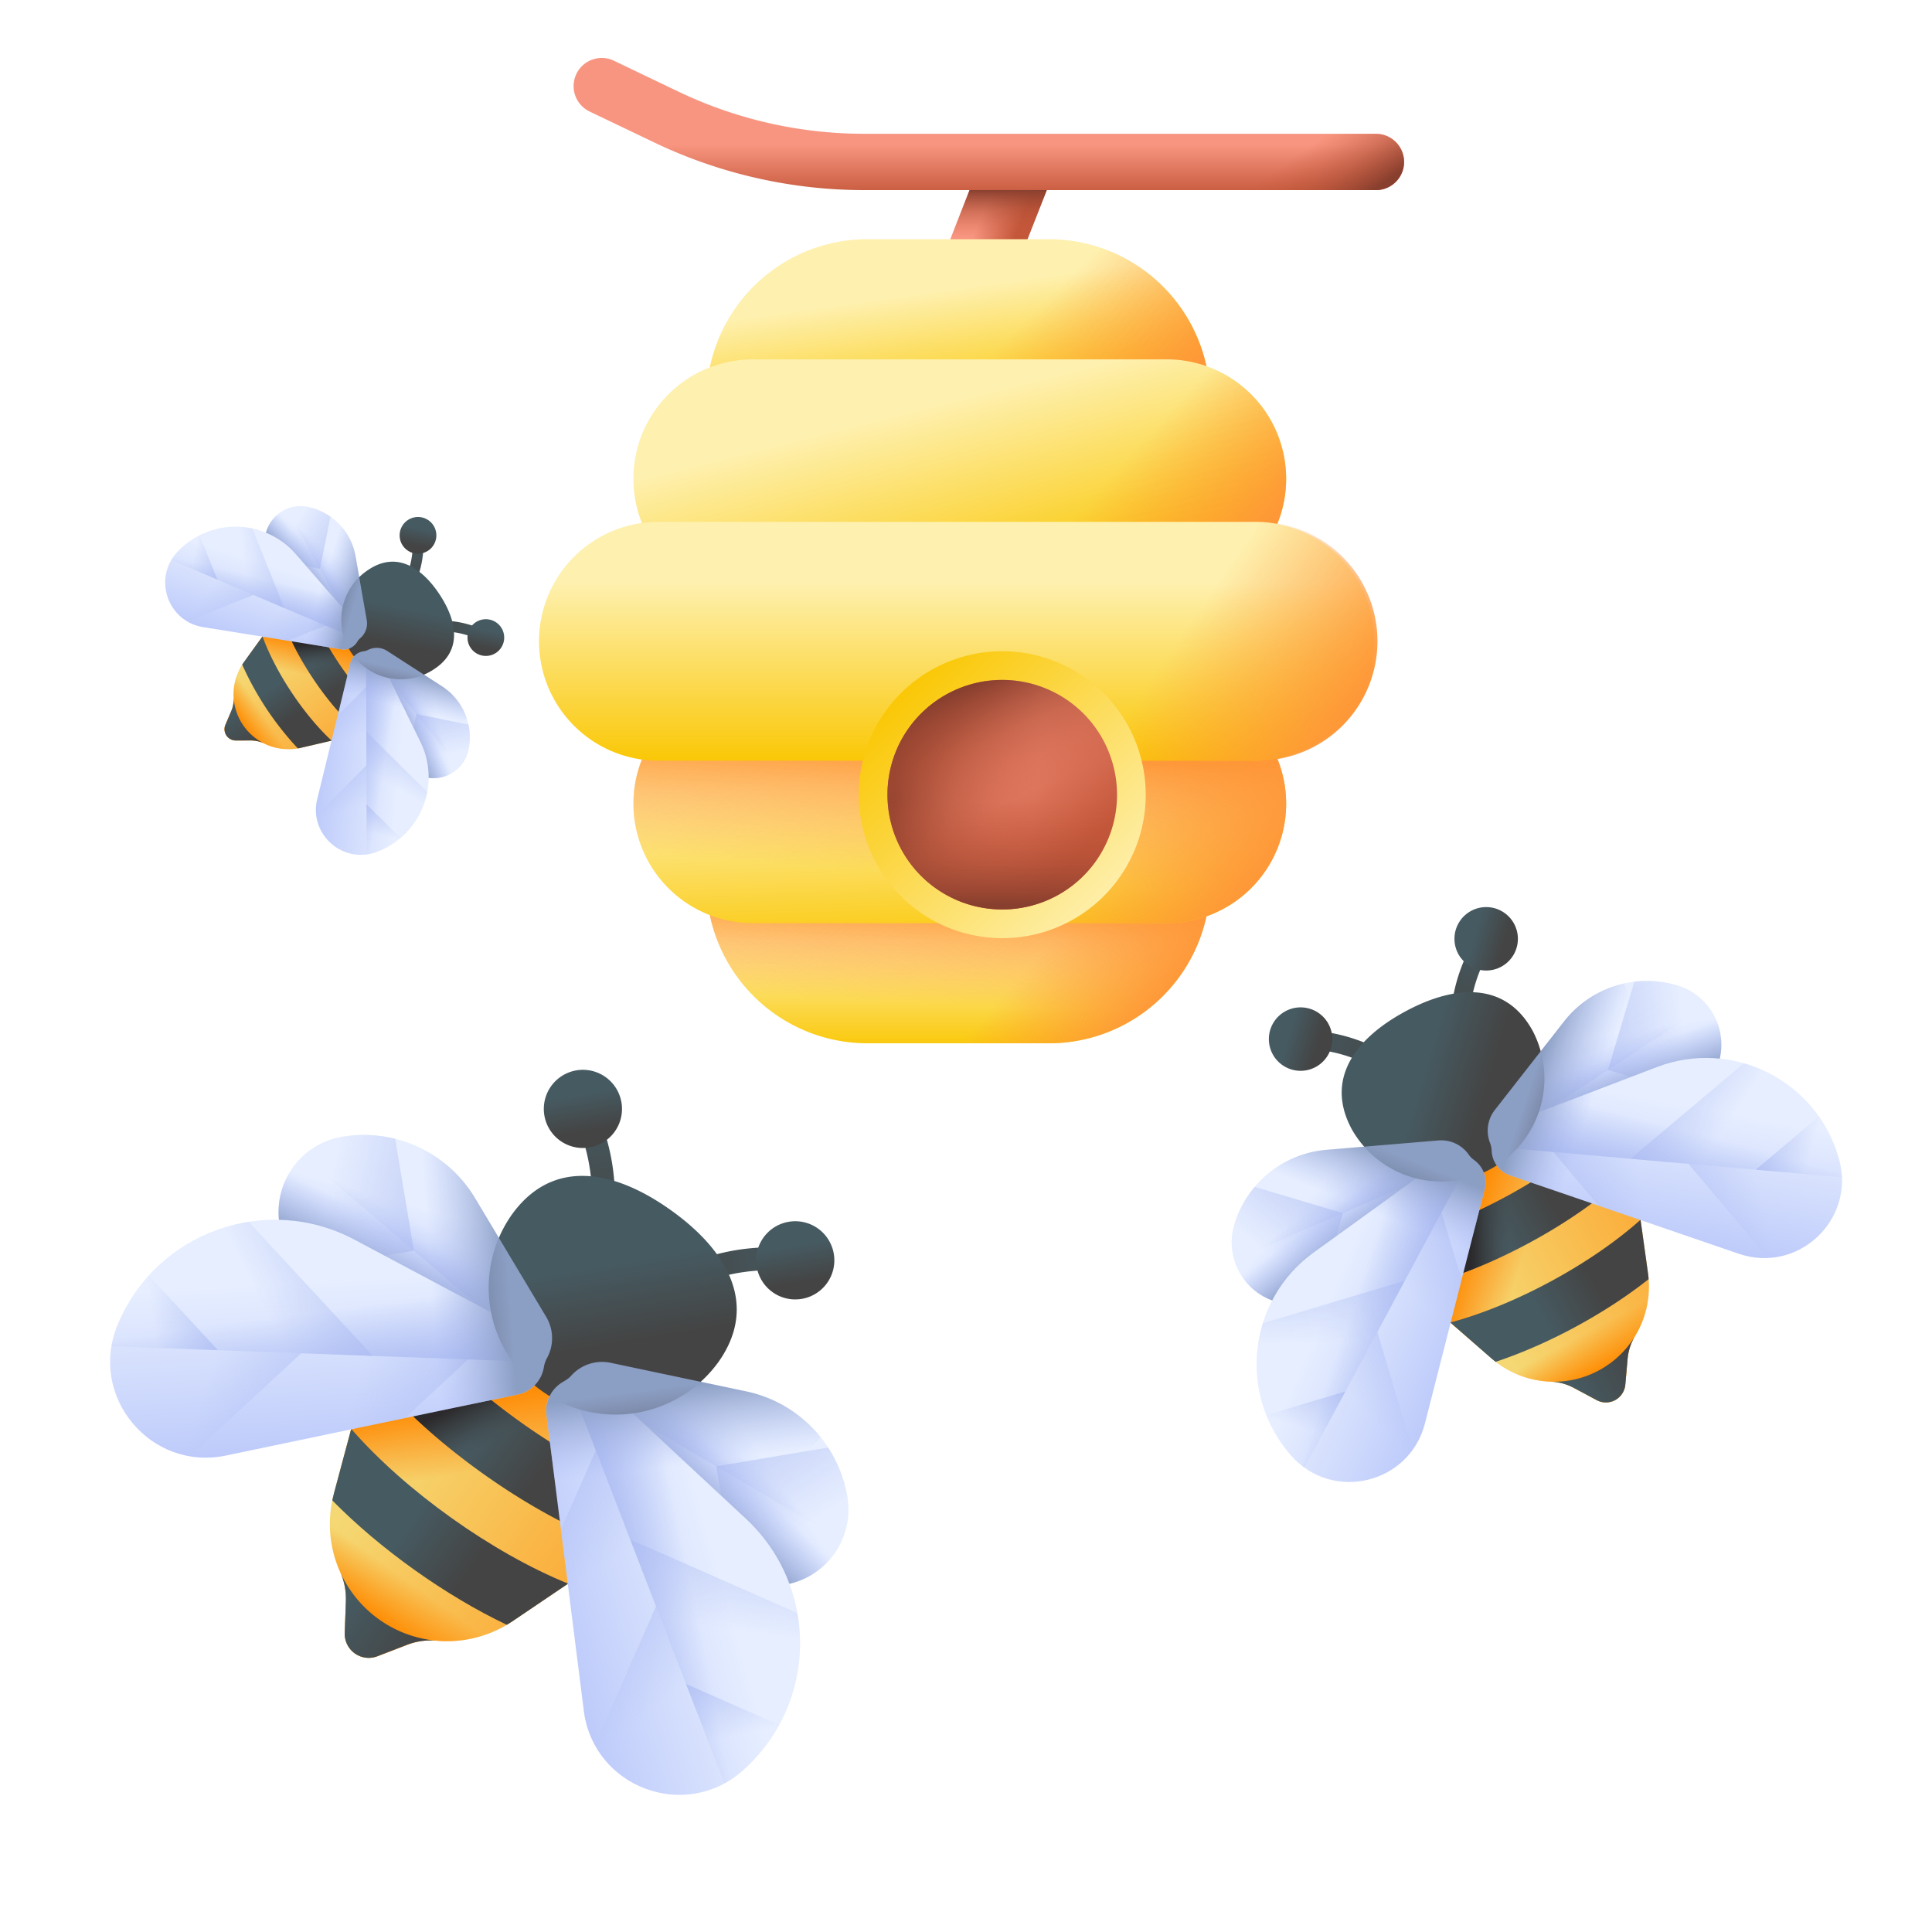 <svg width="100" height="100" fill="none" xmlns="http://www.w3.org/2000/svg"><path d="M49.933 20.694h-3.998l4.817-12.31h3.998l-4.817 12.31Z" fill="url('#a')"/><path d="M49.933 20.694h-3.998l4.817-12.31h3.998l-4.817 12.31Z" fill="url('#b')"/><path d="M62.633 24.703h-26.07v-3.982a8.34 8.34 0 0 1 8.34-8.34h9.39a8.34 8.34 0 0 1 8.34 8.34v3.982Z" fill="url('#c')"/><path d="M54.293 12.382H47.98v12.321h14.653v-3.982a8.34 8.34 0 0 0-8.34-8.34Z" fill="url('#d')"/><path d="M62.633 41.679h-26.07v3.982a8.34 8.34 0 0 0 8.34 8.34h9.39a8.34 8.34 0 0 0 8.34-8.34v-3.982Z" fill="url('#e')"/><path d="M62.633 41.679h-26.07v3.982a8.34 8.34 0 0 0 8.34 8.34h9.39a8.34 8.34 0 0 0 8.34-8.34v-3.982Z" fill="url('#f')"/><path d="M62.633 41.679v3.982a8.34 8.34 0 0 1-8.34 8.34H48.5V41.678h14.134Z" fill="url('#g')"/><path d="M60.309 30.964h-21.42a6.182 6.182 0 0 1 0-12.363h21.42a6.182 6.182 0 1 1 0 12.363Z" fill="url('#h')"/><path d="M60.309 18.6H48.707v12.363h11.602a6.182 6.182 0 1 0 0-12.363Z" fill="url('#i')"/><path d="M60.309 35.418h-21.42a6.182 6.182 0 0 0 0 12.363h21.42a6.182 6.182 0 1 0 0-12.363Z" fill="url('#j')"/><path d="M60.309 35.418h-21.42a6.182 6.182 0 0 0 0 12.363h21.42a6.182 6.182 0 1 0 0-12.363Z" fill="url('#k')"/><path d="M60.309 35.418h-9.42v12.363h9.42a6.182 6.182 0 1 0 0-12.363Z" fill="url('#l')"/><path d="M65.036 39.373H34.16a6.182 6.182 0 1 1 0-12.363h30.876a6.182 6.182 0 0 1 0 12.363Z" fill="url('#m')"/><path d="M65.036 27.01h-14.46v12.363h14.46a6.182 6.182 0 1 0 0-12.363Z" fill="url('#n')"/><path d="M51.877 48.56a7.426 7.426 0 1 0 0-14.852 7.426 7.426 0 0 0 0 14.852Z" fill="url('#o')"/><path d="M51.876 47.075a5.941 5.941 0 1 0 0-11.882 5.941 5.941 0 0 0 0 11.882Z" fill="url('#p')"/><path d="M51.876 47.075a5.941 5.941 0 1 0 0-11.882 5.941 5.941 0 0 0 0 11.882Z" fill="url('#q')"/><path d="M51.876 47.075a5.941 5.941 0 1 0 0-11.882 5.941 5.941 0 0 0 0 11.882Z" fill="url('#r')"/><path d="M45.935 41.134a5.941 5.941 0 1 0 11.528-2.023H46.289a5.93 5.93 0 0 0-.354 2.023Z" fill="url('#s')"/><path d="M71.218 9.84H44.703a25.21 25.21 0 0 1-10.82-2.457l-3.365-1.611a1.457 1.457 0 1 1 1.258-2.629l3.366 1.612a22.276 22.276 0 0 0 9.561 2.17h26.515a1.457 1.457 0 1 1 0 2.915Z" fill="url('#t')"/><path d="M71.218 6.926H57.363V9.84h13.855a1.457 1.457 0 1 0 0-2.914Z" fill="url('#u')"/><path d="m32.7 75.57-.218-2.532-6.86-4.892-2.465.62a6.74 6.74 0 0 0-4.867 4.789l-1.008 3.75a6.061 6.061 0 0 0 .334 4.08c.214.472.306.991.287 1.51l-.059 1.627a1.244 1.244 0 0 0 1.69 1.205l1.52-.586a3.36 3.36 0 0 1 1.52-.22 6.061 6.061 0 0 0 3.965-1.014l3.219-2.175a6.742 6.742 0 0 0 2.941-6.162Z" fill="url('#v')"/><path d="m32.7 75.57-.218-2.532-6.86-4.892-2.465.62a6.74 6.74 0 0 0-4.867 4.789l-1.008 3.75a6.061 6.061 0 0 0 .334 4.08c.214.472.306.991.287 1.51l-.059 1.627a1.244 1.244 0 0 0 1.69 1.205l1.52-.586a3.36 3.36 0 0 1 1.52-.22 6.061 6.061 0 0 0 3.965-1.014l3.219-2.175a6.742 6.742 0 0 0 2.941-6.162Z" fill="url('#w')"/><path d="m17.388 76.913-.106.393a6.061 6.061 0 0 0 .334 4.08c.214.472.305.99.287 1.509l-.059 1.627a1.244 1.244 0 0 0 1.69 1.206l1.52-.586a3.36 3.36 0 0 1 1.52-.221 6.062 6.062 0 0 0 3.966-1.014l.337-.227-9.49-6.767Z" fill="url('#x')"/><path d="M31.59 79.89c-4.235-1.573-9.289-5.177-12.156-8.668a6.739 6.739 0 0 1 2.493-2.016c2.734 3.05 6.982 6.08 10.757 7.67a6.739 6.739 0 0 1-1.095 3.014Z" fill="url('#y')"/><path d="m29.407 81.969-2.868 1.939c-.1.067-.203.132-.306.193-3.18-1.514-6.568-3.93-9.035-6.442.024-.118.052-.236.083-.353l.899-3.344c2.788 3.198 7.295 6.413 11.227 8.007Z" fill="url('#z')"/><path d="M19.619 83.82a6.058 6.058 0 0 1-2.003-2.434c.214.472.305.99.287 1.509l-.06 1.627a1.244 1.244 0 0 0 1.691 1.205l1.52-.586a3.361 3.361 0 0 1 1.519-.22 6.059 6.059 0 0 1-2.954-1.1Z" fill="url('#A')"/><path d="M31.59 79.89c-4.235-1.573-9.289-5.177-12.156-8.668a6.739 6.739 0 0 1 2.493-2.016c2.734 3.05 6.982 6.08 10.757 7.67a6.739 6.739 0 0 1-1.095 3.014Z" fill="url('#B')"/><path d="M31.59 79.89c-4.235-1.573-9.289-5.177-12.156-8.668a6.739 6.739 0 0 1 2.493-2.016c2.734 3.05 6.982 6.08 10.757 7.67a6.739 6.739 0 0 1-1.095 3.014Z" fill="url('#C')"/><path d="m29.407 81.969-2.868 1.939c-.1.067-.203.132-.306.193-3.18-1.514-6.568-3.93-9.035-6.442.024-.118.052-.236.083-.353l.899-3.344c2.788 3.198 7.295 6.413 11.227 8.007Z" fill="url('#D')"/><path d="M19.619 83.82a6.058 6.058 0 0 1-2.003-2.434c.214.472.305.99.287 1.509l-.06 1.627a1.244 1.244 0 0 0 1.691 1.205l1.52-.586a3.361 3.361 0 0 1 1.519-.22 6.059 6.059 0 0 1-2.954-1.1Z" fill="url('#E')"/><path d="m28.178 70.509-5.835-.215a8.29 8.29 0 0 1-7.87-6.915 3.946 3.946 0 0 1 3.24-4.544 6.72 6.72 0 0 1 6.874 3.175l3.685 6.153a2.143 2.143 0 0 1-.094 2.346Z" fill="url('#F')"/><path d="m21.423 64.737-6.164 1.032a8.282 8.282 0 0 1-.787-2.39 3.946 3.946 0 0 1 3.24-4.544 6.708 6.708 0 0 1 2.74.108l.971 5.794Z" fill="url('#G')"/><path d="M17.713 58.835a6.72 6.72 0 0 1 6.874 3.174l3.685 6.153a2.144 2.144 0 0 1-.094 2.346l-6.755-5.771-5.74-4.905a3.927 3.927 0 0 1 2.03-.997Z" fill="url('#H')"/><path d="m28.177 70.508-5.835-.215a8.29 8.29 0 0 1-7.87-6.915 3.946 3.946 0 0 1 3.24-4.543 6.72 6.72 0 0 1 6.874 3.175l3.685 6.153a2.143 2.143 0 0 1-.094 2.345Z" fill="url('#I')"/><path d="M26.777 72.183 11.692 75.34c-3.905.817-7.131-3.069-5.61-6.757 1.984-4.81 7.685-6.86 12.277-4.413l8.885 4.732c1.455.775 1.146 2.944-.467 3.281Z" fill="url('#J')"/><path d="m20.951 73.403-9.196 1.924-.063.013c-3.517.737-6.478-2.343-5.922-5.657l5.511.203 4.307.159 3.708.136 4.939.182-3.284 3.04Z" fill="url('#K')"/><path d="M27.244 68.903c.657.35.953.984.933 1.605l-22.41-.825a5.09 5.09 0 0 1 .315-1.1c1.984-4.81 7.685-6.86 12.277-4.413l8.885 4.733Z" fill="url('#L')"/><path d="m15.587 70.044-4.306-.158-5.505-.203c-.004-.012-.007-.014-.01 0h.01c-.01 0-.015-.184.305-1.1a8.79 8.79 0 0 1 6.79-5.341l6.424 6.94-3.708-.138Z" fill="url('#M')"/><path d="m11.281 69.886-5.514-.203v-.004c.06-.364.164-.73.315-1.096a8.786 8.786 0 0 1 1.621-2.562l3.578 3.865Z" fill="url('#N')"/><path d="M9.826 75.379c-2.623-.446-4.512-2.993-4.058-5.696l5.513.203 4.307.159-5.762 5.334Z" fill="url('#O')"/><path d="m29.416 71.391 2.104 5.446a8.29 8.29 0 0 0 9.102 5.188 3.946 3.946 0 0 0 3.24-4.543 6.72 6.72 0 0 0-5.241-5.465l-7.018-1.479a2.143 2.143 0 0 0-2.187.853Z" fill="url('#P')"/><path d="m37.073 75.897 1.032 6.163a8.281 8.281 0 0 0 2.517-.034 3.946 3.946 0 0 0 3.24-4.544 6.708 6.708 0 0 0-.996-2.556l-5.793.97Z" fill="url('#Q')"/><path d="M43.862 77.482a6.72 6.72 0 0 0-5.241-5.465l-7.018-1.479a2.144 2.144 0 0 0-2.188.853l7.658 4.505 6.508 3.829c.3-.68.413-1.454.281-2.243Z" fill="url('#R')"/><path d="m29.416 71.391 2.104 5.447a8.29 8.29 0 0 0 9.102 5.188 3.946 3.946 0 0 0 3.24-4.544 6.72 6.72 0 0 0-5.241-5.465l-7.018-1.478a2.143 2.143 0 0 0-2.187.852Z" fill="url('#S')"/><path d="m28.288 73.26 1.93 15.291c.5 3.958 5.226 5.742 8.217 3.102 3.901-3.443 3.98-9.5.172-13.045l-7.37-6.858c-1.206-1.123-3.156-.124-2.95 1.51Z" fill="url('#T')"/><path d="m29.033 79.165 1.177 9.322.008.064c.45 3.565 4.327 5.36 7.278 3.755l-1.987-5.144-1.553-4.02-1.338-3.46-1.781-4.611-1.804 4.094Z" fill="url('#U')"/><path d="M31.237 71.75a1.725 1.725 0 0 0-1.822-.359l8.083 20.918c.325-.177.64-.394.936-.656 3.902-3.443 3.982-9.5.172-13.045l-7.369-6.858Z" fill="url('#V')"/><path d="m33.956 83.142 1.553 4.02 1.985 5.138c.013 0 .016.002.004.01l-.004-.01c.004.01.18-.045.94-.647a8.79 8.79 0 0 0 2.839-8.159l-8.655-3.813 1.338 3.461Z" fill="url('#W')"/><path d="m35.509 87.162 1.989 5.147h.003c.324-.177.637-.395.933-.656a8.783 8.783 0 0 0 1.895-2.368l-4.82-2.123Z" fill="url('#X')"/><path d="M30.79 90.328c1.277 2.334 4.3 3.29 6.708 1.98l-1.989-5.146-1.553-4.02-3.166 7.186Z" fill="url('#Y')"/><path d="M30.706 64.4a.591.591 0 0 1-.238-.592 9.782 9.782 0 0 0-.745-5.977.591.591 0 0 1 1.072-.498 10.957 10.957 0 0 1 .835 6.695.591.591 0 0 1-.924.371Z" fill="url('#Z')"/><path d="M28.996 59.044a2.023 2.023 0 1 0 2.35-3.294 2.023 2.023 0 0 0-2.35 3.294Z" fill="url('#aa')"/><path d="M34.368 67.01c.182.13.43.15.636.032a9.782 9.782 0 0 1 5.894-1.243.591.591 0 1 0 .121-1.176 10.957 10.957 0 0 0-6.6 1.392.591.591 0 0 0-.051.995Z" fill="url('#ab')"/><path d="M39.987 66.882a2.023 2.023 0 1 0 2.35-3.295 2.023 2.023 0 0 0-2.35 3.294Z" fill="url('#ac')"/><path d="M37.173 70.515a6.568 6.568 0 0 1-10.695-7.626c2.106-2.954 5.292-2.358 8.246-.251 2.953 2.106 4.555 4.924 2.45 7.877Z" fill="url('#ad')"/><path d="m26.778 72.184-5.469 1.144c-2.77-4.183-2.98-9.735-.22-14.191a6.718 6.718 0 0 1 3.498 2.873l3.685 6.152c.395.661.403 1.476.037 2.139a1.447 1.447 0 0 0-.157.458 1.73 1.73 0 0 1-1.374 1.425Z" fill="url('#ae')"/><path d="M42.477 74.388c-3.313 4.062-8.631 5.672-13.489 4.416l-.7-5.543c-.06-.478.064-.903.301-1.235a1.79 1.79 0 0 1 .588-.523c.146-.081.282-.18.393-.303a2.144 2.144 0 0 1 2.033-.662l7.018 1.479a6.718 6.718 0 0 1 3.856 2.37Z" fill="url('#af')"/><path d="m81.43 58.45-1.922-.746-6.015 3.25-.43 2.017a5.47 5.47 0 0 0 1.75 5.256l2.373 2.074a4.918 4.918 0 0 0 3.091 1.215c.42.012.831.131 1.202.33l1.165.624a1.009 1.009 0 0 0 1.481-.8l.117-1.317a2.71 2.71 0 0 1 .382-1.186c.583-.952.84-2.095.678-3.251l-.434-3.121a5.47 5.47 0 0 0-3.438-4.345Z" fill="url('#ag')"/><path d="m81.43 58.45-1.922-.746-6.015 3.25-.43 2.017a5.47 5.47 0 0 0 1.75 5.256l2.373 2.074a4.918 4.918 0 0 0 3.091 1.215c.42.012.831.131 1.202.33l1.165.624a1.009 1.009 0 0 0 1.481-.8l.117-1.317a2.71 2.71 0 0 1 .382-1.186c.583-.952.84-2.095.678-3.251l-.434-3.121a5.47 5.47 0 0 0-3.438-4.345Z" fill="url('#ah')"/><path d="m76.938 70.084.248.218a4.918 4.918 0 0 0 3.091 1.214c.42.013.831.131 1.202.33l1.165.624a1.009 1.009 0 0 0 1.481-.8l.117-1.316c.037-.42.162-.828.382-1.187a4.91 4.91 0 0 0 .678-3.25l-.045-.328-8.32 4.495Z" fill="url('#ai')"/><path d="M84.18 60.802c-2.66 2.522-7.09 4.916-10.657 5.758a5.467 5.467 0 0 1-.579-2.537c3.199-.901 6.924-2.914 9.431-5.095a5.466 5.466 0 0 1 1.805 1.874Z" fill="url('#aj')"/><path d="m84.915 63.134.388 2.782c.013.098.023.195.03.292h.001c-2.239 1.775-5.21 3.38-7.92 4.28a4.803 4.803 0 0 1-.228-.186l-2.115-1.85c3.326-.888 7.278-3.023 9.844-5.318Z" fill="url('#ak')"/><path d="M82.767 70.927a4.915 4.915 0 0 1-2.489.589c.42.013.83.132 1.201.33l1.165.624a1.009 1.009 0 0 0 1.482-.8l.116-1.316a2.72 2.72 0 0 1 .382-1.186 4.915 4.915 0 0 1-1.857 1.759Z" fill="url('#al')"/><path d="M84.18 60.802c-2.66 2.522-7.09 4.916-10.657 5.758a5.467 5.467 0 0 1-.579-2.537c3.199-.901 6.924-2.914 9.431-5.095a5.466 5.466 0 0 1 1.805 1.874Z" fill="url('#am')"/><path d="M84.18 60.802c-2.66 2.522-7.09 4.916-10.657 5.758a5.467 5.467 0 0 1-.579-2.537c3.199-.901 6.924-2.914 9.431-5.095a5.466 5.466 0 0 1 1.805 1.874Z" fill="url('#an')"/><path d="m84.915 63.134.388 2.782c.013.098.023.195.03.292h.001c-2.239 1.775-5.21 3.38-7.92 4.28a4.803 4.803 0 0 1-.228-.186l-2.115-1.85c3.326-.888 7.278-3.023 9.844-5.318Z" fill="url('#ao')"/><path d="M82.767 70.927a4.915 4.915 0 0 1-2.489.589c.42.013.83.132 1.201.33l1.165.624a1.009 1.009 0 0 0 1.482-.8l.116-1.316a2.72 2.72 0 0 1 .382-1.186 4.915 4.915 0 0 1-1.857 1.759Z" fill="url('#ap')"/><path d="m76.127 59.936-2.241 4.173a6.726 6.726 0 0 1-7.85 3.263 3.202 3.202 0 0 1-2.152-3.983 5.452 5.452 0 0 1 4.769-3.874l5.798-.486a1.74 1.74 0 0 1 1.676.907Z" fill="url('#aq')"/><path d="m69.51 62.794-1.45 4.859a6.72 6.72 0 0 1-2.023-.281 3.202 3.202 0 0 1-2.153-3.984 5.442 5.442 0 0 1 1.058-1.957l4.567 1.363Z" fill="url('#ar')"/><path d="M63.884 63.389a5.452 5.452 0 0 1 4.769-3.874l5.798-.486a1.74 1.74 0 0 1 1.676.906l-6.618 2.859-5.624 2.43a3.187 3.187 0 0 1-.001-1.835Z" fill="url('#as')"/><path d="m76.127 59.936-2.241 4.173a6.726 6.726 0 0 1-7.85 3.263 3.202 3.202 0 0 1-2.152-3.983 5.452 5.452 0 0 1 4.769-3.874l5.798-.486a1.739 1.739 0 0 1 1.676.907Z" fill="url('#at')"/><path d="m76.847 61.554-3.09 12.116c-.8 3.137-4.784 4.099-6.927 1.673-2.795-3.164-2.251-8.049 1.172-10.52l6.622-4.782c1.083-.783 2.553.217 2.223 1.513Z" fill="url('#au')"/><path d="m75.654 66.233-1.885 7.387-.013.05c-.72 2.825-4.021 3.882-6.236 2.293l2.117-3.942 1.654-3.08 1.424-2.653 1.897-3.533 1.042 3.478Z" fill="url('#av')"/><path d="M74.624 60.04a1.4 1.4 0 0 1 1.502-.105l-8.607 16.03a4.125 4.125 0 0 1-.689-.622c-2.795-3.164-2.251-8.049 1.172-10.52l6.622-4.782Z" fill="url('#aw')"/><path d="m71.29 68.94-1.653 3.08-2.115 3.938c-.01-.001-.013 0-.003.007l.003-.007c-.003.007-.14-.054-.692-.615a7.131 7.131 0 0 1-1.465-6.854l7.35-2.2-1.424 2.651Z" fill="url('#ax')"/><path d="m69.637 72.02-2.118 3.945h-.003a4.136 4.136 0 0 1-.686-.622 7.125 7.125 0 0 1-1.287-2.097l4.094-1.225Z" fill="url('#ay')"/><path d="M73.118 75.044c-1.262 1.75-3.792 2.217-5.6.92l2.118-3.943 1.654-3.08 1.828 6.103Z" fill="url('#az')"/><path d="m77.212 59.35 4.72.412a6.726 6.726 0 0 0 7.03-4.777A3.202 3.202 0 0 0 86.812 51a5.452 5.452 0 0 0-5.854 1.866l-3.585 4.584a1.74 1.74 0 0 0-.16 1.898Z" fill="url('#aA')"/><path d="m83.23 55.38 4.86 1.45a6.72 6.72 0 0 0 .873-1.845A3.202 3.202 0 0 0 86.81 51a5.443 5.443 0 0 0-2.217-.187L83.23 55.38Z" fill="url('#aB')"/><path d="M86.81 51.001a5.452 5.452 0 0 0-5.853 1.866l-3.585 4.584a1.74 1.74 0 0 0-.16 1.898l6.018-3.969 5.114-3.372A3.185 3.185 0 0 0 86.811 51Z" fill="url('#aC')"/><path d="m77.212 59.35 4.72.412a6.726 6.726 0 0 0 7.03-4.777 3.202 3.202 0 0 0-2.151-3.983 5.452 5.452 0 0 0-5.854 1.865l-3.585 4.584a1.74 1.74 0 0 0-.16 1.898Z" fill="url('#aD')"/><path d="M78.172 60.839 90 64.895c3.062 1.05 6.05-1.755 5.195-4.877-1.114-4.072-5.498-6.294-9.441-4.786l-7.63 2.918c-1.248.478-1.217 2.255.048 2.689Z" fill="url('#aE')"/><path d="m82.74 62.405 7.21 2.473.05.017c2.758.946 5.451-1.236 5.336-3.96l-4.458-.39-3.483-.305-2.999-.263-3.995-.349 2.339 2.777Z" fill="url('#aF')"/><path d="M78.125 58.15a1.4 1.4 0 0 0-.912 1.2l18.125 1.584a4.123 4.123 0 0 0-.143-.916c-1.114-4.072-5.498-6.294-9.441-4.786l-7.63 2.918Z" fill="url('#aG')"/><path d="m87.395 60.24 3.483.304 4.452.39c.005-.01.008-.01.008 0h-.008c.008 0 .031-.147-.135-.916a7.131 7.131 0 0 0-4.93-4.983l-5.87 4.943 3 .262Z" fill="url('#aH')"/><path d="m90.878 60.545 4.46.39.002-.003a4.117 4.117 0 0 0-.145-.914 7.125 7.125 0 0 0-1.048-2.226l-3.269 2.753Z" fill="url('#aI')"/><path d="M91.5 65.113c2.155-.096 3.932-1.956 3.838-4.178l-4.46-.39-3.483-.305 4.104 4.873Z" fill="url('#aJ')"/><path d="M72.58 55.911a.48.48 0 0 1-.516-.038 7.937 7.937 0 0 0-4.62-1.592.48.48 0 0 1 .02-.96 8.89 8.89 0 0 1 5.175 1.784.48.48 0 0 1-.06.806Z" fill="url('#aK')"/><path d="M68.068 55.244a1.642 1.642 0 1 0-1.56-2.889 1.642 1.642 0 0 0 1.56 2.889Z" fill="url('#aL')"/><path d="M75.79 54.176a.48.48 0 0 0 .251-.452 7.937 7.937 0 0 1 1.2-4.737.48.48 0 0 0-.813-.509 8.89 8.89 0 0 0-1.344 5.306.48.48 0 0 0 .706.392Z" fill="url('#aM')"/><path d="M77.704 50.037a1.641 1.641 0 1 0-1.56-2.889 1.641 1.641 0 0 0 1.56 2.889Z" fill="url('#aN')"/><path d="M79.346 53.385a5.33 5.33 0 0 1-9.377 5.066c-1.399-2.589.174-4.697 2.764-6.096 2.589-1.4 5.214-1.56 6.613 1.03Z" fill="url('#aO')"/><path d="m76.847 61.554-1.12 4.393c-4.037.523-8.157-1.307-10.416-4.91a5.45 5.45 0 0 1 3.342-1.522l5.798-.486a1.74 1.74 0 0 1 1.572.737c.075.109.17.2.277.278.442.318.708.879.547 1.51Z" fill="url('#aP')"/><path d="M84.061 50.905c1.776 3.865 1.048 8.314-1.602 11.404l-4.288-1.47a1.398 1.398 0 0 1-.963-1.276 1.228 1.228 0 0 0-.08-.395 1.74 1.74 0 0 1 .244-1.717l3.584-4.584a5.451 5.451 0 0 1 3.105-1.962Z" fill="url('#aQ')"/><path d="m19.681 36.084.33-1.147-2.187-3.295-1.184-.141a3.164 3.164 0 0 0-2.937 1.282l-1.07 1.476a2.845 2.845 0 0 0-.538 1.844c.014.243-.033.486-.128.71l-.299.703a.584.584 0 0 0 .54.812l.763-.002c.244 0 .486.05.704.158.579.286 1.25.374 1.908.221l1.776-.414a3.164 3.164 0 0 0 2.322-2.207Z" fill="url('#aR')"/><path d="m19.681 36.084.33-1.147-2.187-3.295-1.184-.141a3.164 3.164 0 0 0-2.937 1.282l-1.07 1.476a2.845 2.845 0 0 0-.538 1.844c.014.243-.033.486-.128.71l-.299.703a.584.584 0 0 0 .54.812l.763-.002c.244 0 .486.05.704.158.579.286 1.25.374 1.908.221l1.776-.414a3.164 3.164 0 0 0 2.322-2.207Z" fill="url('#aS')"/><path d="m12.744 34.104-.112.155a2.845 2.845 0 0 0-.538 1.844c.015.243-.032.486-.127.71l-.3.703a.584.584 0 0 0 .54.812l.764-.002c.243 0 .485.05.703.158a2.848 2.848 0 0 0 1.909.221l.186-.043-3.025-4.558Z" fill="url('#aT')"/><path d="M18.471 37.791c-1.592-1.4-3.203-3.827-3.874-5.838.43-.267.92-.428 1.43-.466.688 1.796 2.042 3.836 3.43 5.166a3.163 3.163 0 0 1-.986 1.138Z" fill="url('#aU')"/><path d="m17.166 38.336-1.583.369a2.804 2.804 0 0 1-.167.033 15.832 15.832 0 0 1-2.88-4.339c.031-.047.063-.094.096-.14l.955-1.316c.686 1.87 2.122 4.035 3.579 5.393Z" fill="url('#aV')"/><path d="M12.564 37.506a2.844 2.844 0 0 1-.47-1.403c.015.243-.032.486-.127.71l-.299.703a.584.584 0 0 0 .54.812l.764-.002c.243 0 .485.05.703.158a2.844 2.844 0 0 1-1.11-.978Z" fill="url('#aW')"/><path d="M18.471 37.791c-1.592-1.4-3.203-3.827-3.874-5.838.43-.267.92-.428 1.43-.466.688 1.796 2.042 3.836 3.43 5.166a3.163 3.163 0 0 1-.986 1.138Z" fill="url('#aX')"/><path d="M18.471 37.791c-1.592-1.4-3.203-3.827-3.874-5.838.43-.267.92-.428 1.43-.466.688 1.796 2.042 3.836 3.43 5.166a3.163 3.163 0 0 1-.986 1.138Z" fill="url('#aY')"/><path d="m17.166 38.336-1.583.369a2.804 2.804 0 0 1-.167.033 15.832 15.832 0 0 1-2.88-4.339c.031-.047.063-.094.096-.14l.955-1.316c.686 1.87 2.122 4.035 3.579 5.393Z" fill="url('#aZ')"/><path d="M12.564 37.506a2.844 2.844 0 0 1-.47-1.403c.015.243-.032.486-.127.71l-.299.703a.584.584 0 0 0 .54.812l.764-.002c.243 0 .485.05.703.158a2.844 2.844 0 0 1-1.11-.978Z" fill="url('#ba')"/><path d="m18.552 33.107-2.521-1.073a3.89 3.89 0 0 1-2.29-4.351 1.852 1.852 0 0 1 2.182-1.449 3.154 3.154 0 0 1 2.48 2.545l.584 3.315c.07.394-.101.791-.435 1.013Z" fill="url('#bb')"/><path d="m16.56 29.444-2.875-.582a3.887 3.887 0 0 1 .056-1.18 1.852 1.852 0 0 1 2.182-1.448c.434.088.835.263 1.183.507l-.546 2.703Z" fill="url('#bc')"/><path d="M15.923 26.234a3.153 3.153 0 0 1 2.48 2.545l.584 3.315c.07.394-.101.791-.435 1.012l-1.992-3.662-1.694-3.113c.324-.13.689-.171 1.057-.097Z" fill="url('#bd')"/><path d="m18.551 33.107-2.521-1.073a3.89 3.89 0 0 1-2.29-4.351 1.852 1.852 0 0 1 2.182-1.449 3.153 3.153 0 0 1 2.48 2.545l.584 3.315c.07.394-.101.791-.435 1.013Z" fill="url('#be')"/><path d="m17.657 33.606-7.142-1.147c-1.848-.296-2.61-2.54-1.326-3.902a4.132 4.132 0 0 1 6.122.124l3.101 3.565c.508.584.009 1.482-.755 1.36Z" fill="url('#bf')"/><path d="m14.899 33.163-4.354-.699-.03-.005c-1.665-.267-2.447-2.113-1.647-3.473L11.25 30l1.86.792 1.603.681 2.135.909-1.95.781Z" fill="url('#bg')"/><path d="M18.412 32.246a.81.81 0 0 1 .14.86l-9.685-4.12c.088-.15.195-.294.322-.429a4.132 4.132 0 0 1 6.122.125l3.101 3.564Z" fill="url('#bh')"/><path d="M13.112 30.792 11.25 30l-2.38-1.012c0-.006 0-.008-.004-.002l.005.002c-.005-.002.024-.084.318-.431a4.125 4.125 0 0 1 3.872-1.203l1.652 4.12-1.602-.682Z" fill="url('#bi')"/><path d="m11.25 30-2.384-1.014v-.002c.089-.149.196-.292.323-.427a4.126 4.126 0 0 1 1.14-.851L11.25 30Z" fill="url('#bj')"/><path d="M9.69 32.163c-1.074-.635-1.475-2.068-.823-3.177L11.25 30l1.86.792-3.42 1.371Z" fill="url('#bk')"/><path d="m18.946 33.701.01 2.74a3.89 3.89 0 0 0 3.119 3.801 1.852 1.852 0 0 0 2.182-1.448 3.153 3.153 0 0 0-1.38-3.275l-2.829-1.825a1.006 1.006 0 0 0-1.102.007Z" fill="url('#bl')"/><path d="m21.548 36.96-.582 2.875c.34.188.713.327 1.11.407a1.852 1.852 0 0 0 2.182-1.448 3.15 3.15 0 0 0-.008-1.287l-2.702-.547Z" fill="url('#bm')"/><path d="M24.257 38.794a3.154 3.154 0 0 0-1.38-3.275l-2.829-1.825a1.006 1.006 0 0 0-1.102.007l2.601 3.26 2.21 2.769c.247-.248.426-.568.5-.936Z" fill="url('#bn')"/><path d="m18.946 33.701.01 2.74a3.89 3.89 0 0 0 3.119 3.801 1.852 1.852 0 0 0 2.182-1.448 3.153 3.153 0 0 0-1.38-3.275l-2.829-1.825a1.006 1.006 0 0 0-1.102.007Z" fill="url('#bo')"/><path d="m18.138 34.332-1.718 7.026c-.445 1.818 1.327 3.393 3.081 2.738a4.132 4.132 0 0 0 2.264-5.69l-2.08-4.242c-.34-.695-1.363-.584-1.547.168Z" fill="url('#bp')"/><path d="m17.474 37.045-1.047 4.283-.007.03c-.4 1.638.997 3.075 2.56 2.866l-.008-2.588-.007-2.023-.005-1.74-.008-2.32-1.478 1.492Z" fill="url('#bq')"/><path d="M19.685 34.164a.81.81 0 0 0-.739-.463l.035 10.525c.172-.023.346-.066.52-.13a4.132 4.132 0 0 0 2.264-5.69l-2.08-4.242Z" fill="url('#br')"/><path d="m18.966 39.613.006 2.023.009 2.585c.006.002.006.004 0 .005v-.005c0 .005.086.01.52-.126a4.125 4.125 0 0 0 2.613-3.1l-3.154-3.123.006 1.741Z" fill="url('#bs')"/><path d="m18.972 41.636.009 2.59h.001c.172-.023.346-.066.52-.13.462-.173.873-.42 1.227-.72l-1.757-1.74Z" fill="url('#bt')"/><path d="M16.373 42.232c.168 1.237 1.333 2.164 2.608 1.993l-.009-2.589-.006-2.023-2.593 2.62Z" fill="url('#bu')"/><path d="M20.685 30.853a.277.277 0 0 1-.005-.3c.51-.826.743-1.775.675-2.744a.277.277 0 1 1 .554-.039 5.142 5.142 0 0 1-.757 3.075.277.277 0 0 1-.467.008Z" fill="url('#bv')"/><path d="M20.833 28.218a.95.95 0 1 0 1.583-1.05.95.95 0 0 0-1.583 1.05Z" fill="url('#bw')"/><path d="M21.852 32.611a.278.278 0 0 0 .274.121 4.591 4.591 0 0 1 2.791.444.277.277 0 1 0 .251-.495 5.142 5.142 0 0 0-3.127-.497.277.277 0 0 0-.189.427Z" fill="url('#bx')"/><path d="M24.337 33.497a.95.95 0 1 0 1.582-1.05.95.95 0 0 0-1.582 1.05Z" fill="url('#by')"/><path d="M22.494 34.618a3.083 3.083 0 1 1-3.409-5.137c1.419-.941 2.715-.146 3.657 1.273.941 1.419 1.17 2.923-.248 3.864Z" fill="url('#bz')"/><path d="m17.653 33.606-2.588-.415a6.18 6.18 0 0 1 2.283-6.258 3.154 3.154 0 0 1 1.052 1.846l.583 3.315c.062.356-.07.715-.343.944a.676.676 0 0 0-.145.174.812.812 0 0 1-.842.394Z" fill="url('#bA')"/><path d="M24.165 37.205a6.18 6.18 0 0 1-6.653-.326l.622-2.547a.809.809 0 0 1 .685-.622.711.711 0 0 0 .223-.067 1.006 1.006 0 0 1 1.002.051l2.828 1.825a3.154 3.154 0 0 1 1.293 1.686Z" fill="url('#bB')"/><defs><linearGradient id="a" x1="49.527" y1="14.192" x2="51.374" y2="14.977" gradientUnits="userSpaceOnUse"><stop stop-color="#F89580"/><stop offset="1" stop-color="#C4573A"/></linearGradient><linearGradient id="b" x1="50.343" y1="12.227" x2="50.343" y2="9.823" gradientUnits="userSpaceOnUse"><stop stop-color="#C4573A" stop-opacity="0"/><stop offset=".235" stop-color="#BE5539" stop-opacity=".235"/><stop offset=".539" stop-color="#AE4E35" stop-opacity=".539"/><stop offset=".879" stop-color="#934330" stop-opacity=".879"/><stop offset="1" stop-color="#883F2E"/></linearGradient><linearGradient id="c" x1="48.582" y1="15.081" x2="49.517" y2="21.832" gradientUnits="userSpaceOnUse"><stop stop-color="#FEF0AE"/><stop offset="1" stop-color="#FAC600"/></linearGradient><linearGradient id="d" x1="52.008" y1="17.647" x2="57.513" y2="23.256" gradientUnits="userSpaceOnUse"><stop stop-color="#FE9738" stop-opacity="0"/><stop offset="1" stop-color="#FE9738"/></linearGradient><linearGradient id="e" x1="49.598" y1="48.676" x2="49.598" y2="54.493" gradientUnits="userSpaceOnUse"><stop stop-color="#FEF0AE"/><stop offset="1" stop-color="#FAC600"/></linearGradient><linearGradient id="f" x1="49.182" y1="51.998" x2="49.459" y2="46.527" gradientUnits="userSpaceOnUse"><stop stop-color="#FE9738" stop-opacity="0"/><stop offset="1" stop-color="#FE9738"/></linearGradient><linearGradient id="g" x1="55.363" y1="47.657" x2="60.072" y2="51.881" gradientUnits="userSpaceOnUse"><stop stop-color="#FE9738" stop-opacity="0"/><stop offset="1" stop-color="#FE9738"/></linearGradient><linearGradient id="h" x1="48.63" y1="20.908" x2="51.227" y2="31.296" gradientUnits="userSpaceOnUse"><stop stop-color="#FEF0AE"/><stop offset="1" stop-color="#FAC600"/></linearGradient><linearGradient id="i" x1="56.625" y1="25.62" x2="62.338" y2="30.814" gradientUnits="userSpaceOnUse"><stop stop-color="#FE9738" stop-opacity="0"/><stop offset="1" stop-color="#FE9738"/></linearGradient><linearGradient id="j" x1="49.557" y1="40.386" x2="49.868" y2="49.424" gradientUnits="userSpaceOnUse"><stop stop-color="#FEF0AE"/><stop offset="1" stop-color="#FAC600"/></linearGradient><linearGradient id="k" x1="49.366" y1="45.282" x2="49.782" y2="38.703" gradientUnits="userSpaceOnUse"><stop stop-color="#FE9738" stop-opacity="0"/><stop offset="1" stop-color="#FE9738"/></linearGradient><linearGradient id="l" x1="57.122" y1="41.934" x2="63.563" y2="47.336" gradientUnits="userSpaceOnUse"><stop stop-color="#FE9738" stop-opacity="0"/><stop offset="1" stop-color="#FE9738"/></linearGradient><linearGradient id="m" x1="49.598" y1="30.186" x2="49.598" y2="39.744" gradientUnits="userSpaceOnUse"><stop stop-color="#FEF0AE"/><stop offset="1" stop-color="#FAC600"/></linearGradient><linearGradient id="n" x1="60.236" y1="34.206" x2="68.027" y2="39.607" gradientUnits="userSpaceOnUse"><stop stop-color="#FE9738" stop-opacity="0"/><stop offset="1" stop-color="#FE9738"/></linearGradient><linearGradient id="o" x1="57.594" y1="46.852" x2="46.199" y2="35.456" gradientUnits="userSpaceOnUse"><stop stop-color="#FEF0AE"/><stop offset="1" stop-color="#FAC600"/></linearGradient><linearGradient id="p" x1="49.56" y1="38.819" x2="55.416" y2="44.674" gradientUnits="userSpaceOnUse"><stop stop-color="#F89580"/><stop offset="1" stop-color="#C4573A"/></linearGradient><linearGradient id="q" x1="53.601" y1="41.266" x2="46.33" y2="40.712" gradientUnits="userSpaceOnUse"><stop stop-color="#C4573A" stop-opacity="0"/><stop offset=".235" stop-color="#BE5539" stop-opacity=".235"/><stop offset=".539" stop-color="#AE4E35" stop-opacity=".539"/><stop offset=".879" stop-color="#934330" stop-opacity=".879"/><stop offset="1" stop-color="#883F2E"/></linearGradient><linearGradient id="r" x1="52.034" y1="41.511" x2="49.611" y2="35.763" gradientUnits="userSpaceOnUse"><stop stop-color="#C4573A" stop-opacity="0"/><stop offset=".235" stop-color="#BE5539" stop-opacity=".235"/><stop offset=".539" stop-color="#AE4E35" stop-opacity=".539"/><stop offset=".879" stop-color="#934330" stop-opacity=".879"/><stop offset="1" stop-color="#883F2E"/></linearGradient><linearGradient id="s" x1="51.876" y1="41.474" x2="51.876" y2="46.835" gradientUnits="userSpaceOnUse"><stop stop-color="#C4573A" stop-opacity="0"/><stop offset=".235" stop-color="#BE5539" stop-opacity=".235"/><stop offset=".539" stop-color="#AE4E35" stop-opacity=".539"/><stop offset=".879" stop-color="#934330" stop-opacity=".879"/><stop offset="1" stop-color="#883F2E"/></linearGradient><linearGradient id="t" x1="51.182" y1="7.472" x2="51.182" y2="10.175" gradientUnits="userSpaceOnUse"><stop stop-color="#F89580"/><stop offset="1" stop-color="#C4573A"/></linearGradient><linearGradient id="u" x1="65.309" y1="9.294" x2="67.479" y2="12.387" gradientUnits="userSpaceOnUse"><stop stop-color="#C4573A" stop-opacity="0"/><stop offset=".235" stop-color="#BE5539" stop-opacity=".235"/><stop offset=".539" stop-color="#AE4E35" stop-opacity=".539"/><stop offset=".879" stop-color="#934330" stop-opacity=".879"/><stop offset="1" stop-color="#883F2E"/></linearGradient><linearGradient id="v" x1="19.922" y1="75.386" x2="29.227" y2="82.021" gradientUnits="userSpaceOnUse"><stop stop-color="#F5D873"/><stop offset="1" stop-color="#FBAE3B"/></linearGradient><linearGradient id="w" x1="24.678" y1="76.126" x2="23.997" y2="72.284" gradientUnits="userSpaceOnUse"><stop stop-color="#FF7A00" stop-opacity="0"/><stop offset="1" stop-color="#FF8A00"/></linearGradient><linearGradient id="x" x1="21.08" y1="81.772" x2="19.524" y2="83.954" gradientUnits="userSpaceOnUse"><stop stop-color="#FF8A00" stop-opacity="0"/><stop offset="1" stop-color="#FF8A00"/></linearGradient><linearGradient id="y" x1="26.374" y1="75.825" x2="25.692" y2="71.984" gradientUnits="userSpaceOnUse"><stop stop-color="#FF8900" stop-opacity="0"/><stop offset="1" stop-color="#FF8900"/></linearGradient><linearGradient id="z" x1="22.711" y1="76.475" x2="22.03" y2="72.633" gradientUnits="userSpaceOnUse"><stop stop-color="#FF8900" stop-opacity="0"/><stop offset="1" stop-color="#FF8900"/></linearGradient><linearGradient id="A" x1="18.853" y1="77.158" x2="18.172" y2="73.317" gradientUnits="userSpaceOnUse"><stop stop-color="#FF8900" stop-opacity="0"/><stop offset="1" stop-color="#FF8900"/></linearGradient><linearGradient id="B" x1="24.869" y1="73.743" x2="28.078" y2="76.031" gradientUnits="userSpaceOnUse"><stop stop-color="#465A61"/><stop offset="1" stop-color="#444"/></linearGradient><linearGradient id="C" x1="26.186" y1="74.306" x2="25.075" y2="72.062" gradientUnits="userSpaceOnUse"><stop stop-color="#444" stop-opacity="0"/><stop offset=".448" stop-color="#373637" stop-opacity=".448"/><stop offset="1" stop-color="#2B292B"/></linearGradient><linearGradient id="D" x1="21.337" y1="78.695" x2="24.546" y2="80.983" gradientUnits="userSpaceOnUse"><stop stop-color="#465A61"/><stop offset="1" stop-color="#444"/></linearGradient><linearGradient id="E" x1="17.686" y1="83.266" x2="21.479" y2="85.971" gradientUnits="userSpaceOnUse"><stop stop-color="#465A61"/><stop offset="1" stop-color="#444"/></linearGradient><linearGradient id="F" x1="22.417" y1="62.685" x2="21.009" y2="67.554" gradientUnits="userSpaceOnUse"><stop stop-color="#E6EEFF"/><stop offset="1" stop-color="#BAC8FA"/></linearGradient><linearGradient id="G" x1="16.892" y1="62.142" x2="26.134" y2="64.184" gradientUnits="userSpaceOnUse"><stop stop-color="#A7B7F1" stop-opacity="0"/><stop offset="1" stop-color="#A7B7F1"/></linearGradient><linearGradient id="H" x1="22.637" y1="63.873" x2="20.35" y2="68.133" gradientUnits="userSpaceOnUse"><stop stop-color="#A7B7F1" stop-opacity="0"/><stop offset="1" stop-color="#A7B7F1"/></linearGradient><linearGradient id="I" x1="22.206" y1="64.389" x2="20.901" y2="66.944" gradientUnits="userSpaceOnUse"><stop stop-color="#A7B7F1" stop-opacity="0"/><stop offset="1" stop-color="#8B9EC3"/></linearGradient><linearGradient id="J" x1="16.703" y1="66.322" x2="17.236" y2="75.802" gradientUnits="userSpaceOnUse"><stop stop-color="#E6EEFF"/><stop offset="1" stop-color="#BAC8FA"/></linearGradient><linearGradient id="K" x1="18.077" y1="73.194" x2="28.75" y2="76.303" gradientUnits="userSpaceOnUse"><stop stop-color="#A7B7F1" stop-opacity="0"/><stop offset="1" stop-color="#A7B7F1"/></linearGradient><linearGradient id="L" x1="16.683" y1="67.865" x2="17.247" y2="72.038" gradientUnits="userSpaceOnUse"><stop stop-color="#A7B7F1" stop-opacity="0"/><stop offset="1" stop-color="#A7B7F1"/></linearGradient><linearGradient id="M" x1="13.667" y1="67.695" x2="21.158" y2="63.88" gradientUnits="userSpaceOnUse"><stop stop-color="#A7B7F1" stop-opacity="0"/><stop offset="1" stop-color="#A7B7F1"/></linearGradient><linearGradient id="N" x1="7.899" y1="68.178" x2="13.033" y2="67.453" gradientUnits="userSpaceOnUse"><stop stop-color="#A7B7F1" stop-opacity="0"/><stop offset="1" stop-color="#A7B7F1"/></linearGradient><linearGradient id="O" x1="10.555" y1="72.046" x2="20.478" y2="75.235" gradientUnits="userSpaceOnUse"><stop stop-color="#A7B7F1" stop-opacity="0"/><stop offset="1" stop-color="#A7B7F1"/></linearGradient><linearGradient id="P" x1="38.69" y1="74.289" x2="34.545" y2="77.206" gradientUnits="userSpaceOnUse"><stop stop-color="#E6EEFF"/><stop offset="1" stop-color="#BAC8FA"/></linearGradient><linearGradient id="Q" x1="41.002" y1="79.335" x2="36.06" y2="71.263" gradientUnits="userSpaceOnUse"><stop stop-color="#A7B7F1" stop-opacity="0"/><stop offset="1" stop-color="#A7B7F1"/></linearGradient><linearGradient id="R" x1="37.494" y1="74.468" x2="34.212" y2="78.018" gradientUnits="userSpaceOnUse"><stop stop-color="#A7B7F1" stop-opacity="0"/><stop offset="1" stop-color="#A7B7F1"/></linearGradient><linearGradient id="S" x1="37.146" y1="75.043" x2="35.157" y2="77.109" gradientUnits="userSpaceOnUse"><stop stop-color="#A7B7F1" stop-opacity="0"/><stop offset="1" stop-color="#8B9EC3"/></linearGradient><linearGradient id="T" x1="37.111" y1="80.875" x2="27.976" y2="83.46" gradientUnits="userSpaceOnUse"><stop stop-color="#E6EEFF"/><stop offset="1" stop-color="#BAC8FA"/></linearGradient><linearGradient id="U" x1="30.167" y1="81.815" x2="23.75" y2="72.737" gradientUnits="userSpaceOnUse"><stop stop-color="#A7B7F1" stop-opacity="0"/><stop offset="1" stop-color="#A7B7F1"/></linearGradient><linearGradient id="V" x1="35.659" y1="81.396" x2="31.53" y2="82.223" gradientUnits="userSpaceOnUse"><stop stop-color="#A7B7F1" stop-opacity="0"/><stop offset="1" stop-color="#A7B7F1"/></linearGradient><linearGradient id="W" x1="36.802" y1="84.193" x2="37.968" y2="75.867" gradientUnits="userSpaceOnUse"><stop stop-color="#A7B7F1" stop-opacity="0"/><stop offset="1" stop-color="#A7B7F1"/></linearGradient><linearGradient id="X" x1="38.225" y1="89.803" x2="37.238" y2="84.713" gradientUnits="userSpaceOnUse"><stop stop-color="#A7B7F1" stop-opacity="0"/><stop offset="1" stop-color="#A7B7F1"/></linearGradient><linearGradient id="Y" x1="33.704" y1="88.552" x2="27.455" y2="80.21" gradientUnits="userSpaceOnUse"><stop stop-color="#A7B7F1" stop-opacity="0"/><stop offset="1" stop-color="#A7B7F1"/></linearGradient><linearGradient id="Z" x1="30.216" y1="56.99" x2="31.465" y2="64.447" gradientUnits="userSpaceOnUse"><stop stop-color="#465A61"/><stop offset="1" stop-color="#444"/></linearGradient><linearGradient id="aa" x1="30.048" y1="56.664" x2="30.362" y2="58.536" gradientUnits="userSpaceOnUse"><stop stop-color="#465A61"/><stop offset="1" stop-color="#444"/></linearGradient><linearGradient id="ab" x1="41.532" y1="65.059" x2="34.075" y2="66.308" gradientUnits="userSpaceOnUse"><stop stop-color="#465A61"/><stop offset="1" stop-color="#444"/></linearGradient><linearGradient id="ac" x1="41.039" y1="64.501" x2="41.353" y2="66.374" gradientUnits="userSpaceOnUse"><stop stop-color="#465A61"/><stop offset="1" stop-color="#444"/></linearGradient><linearGradient id="ad" x1="31.383" y1="65.477" x2="32.062" y2="69.532" gradientUnits="userSpaceOnUse"><stop stop-color="#465A61"/><stop offset="1" stop-color="#444"/></linearGradient><linearGradient id="ae" x1="22.285" y1="66.157" x2="26.308" y2="65.879" gradientUnits="userSpaceOnUse"><stop stop-color="#A7B7F1" stop-opacity="0"/><stop offset="1" stop-color="#8B9EC3"/></linearGradient><linearGradient id="af" x1="35.627" y1="75.802" x2="35.088" y2="71.739" gradientUnits="userSpaceOnUse"><stop stop-color="#A7B7F1" stop-opacity="0"/><stop offset="1" stop-color="#8B9EC3"/></linearGradient><linearGradient id="ag" x1="76.731" y1="67.692" x2="84.889" y2="63.284" gradientUnits="userSpaceOnUse"><stop stop-color="#F5D873"/><stop offset="1" stop-color="#FBAE3B"/></linearGradient><linearGradient id="ah" x1="78.969" y1="64.492" x2="75.927" y2="63.616" gradientUnits="userSpaceOnUse"><stop stop-color="#FF7A00" stop-opacity="0"/><stop offset="1" stop-color="#FF8A00"/></linearGradient><linearGradient id="ai" x1="81.796" y1="69.131" x2="82.83" y2="71.044" gradientUnits="userSpaceOnUse"><stop stop-color="#FF8A00" stop-opacity="0"/><stop offset="1" stop-color="#FF8A00"/></linearGradient><linearGradient id="aj" x1="79.355" y1="63.149" x2="76.313" y2="62.273" gradientUnits="userSpaceOnUse"><stop stop-color="#FF8900" stop-opacity="0"/><stop offset="1" stop-color="#FF8900"/></linearGradient><linearGradient id="ak" x1="78.52" y1="66.049" x2="75.478" y2="65.173" gradientUnits="userSpaceOnUse"><stop stop-color="#FF8900" stop-opacity="0"/><stop offset="1" stop-color="#FF8900"/></linearGradient><linearGradient id="al" x1="77.64" y1="69.105" x2="74.599" y2="68.228" gradientUnits="userSpaceOnUse"><stop stop-color="#FF8900" stop-opacity="0"/><stop offset="1" stop-color="#FF8900"/></linearGradient><linearGradient id="am" x1="77.3" y1="63.501" x2="80.114" y2="61.981" gradientUnits="userSpaceOnUse"><stop stop-color="#465A61"/><stop offset="1" stop-color="#444"/></linearGradient><linearGradient id="an" x1="78.181" y1="62.743" x2="76.15" y2="62.75" gradientUnits="userSpaceOnUse"><stop stop-color="#444" stop-opacity="0"/><stop offset=".448" stop-color="#373637" stop-opacity=".448"/><stop offset="1" stop-color="#2B292B"/></linearGradient><linearGradient id="ao" x1="79.647" y1="67.843" x2="82.46" y2="66.323" gradientUnits="userSpaceOnUse"><stop stop-color="#465A61"/><stop offset="1" stop-color="#444"/></linearGradient><linearGradient id="ap" x1="81.673" y1="72.137" x2="84.998" y2="70.34" gradientUnits="userSpaceOnUse"><stop stop-color="#465A61"/><stop offset="1" stop-color="#444"/></linearGradient><linearGradient id="aq" x1="68.369" y1="61.337" x2="71.413" y2="64.102" gradientUnits="userSpaceOnUse"><stop stop-color="#E6EEFF"/><stop offset="1" stop-color="#BAC8FA"/></linearGradient><linearGradient id="ar" x1="66.001" y1="65.167" x2="70.79" y2="59.164" gradientUnits="userSpaceOnUse"><stop stop-color="#A7B7F1" stop-opacity="0"/><stop offset="1" stop-color="#A7B7F1"/></linearGradient><linearGradient id="as" x1="69.313" y1="61.602" x2="71.599" y2="64.789" gradientUnits="userSpaceOnUse"><stop stop-color="#A7B7F1" stop-opacity="0"/><stop offset="1" stop-color="#A7B7F1"/></linearGradient><linearGradient id="at" x1="69.536" y1="62.099" x2="70.93" y2="63.962" gradientUnits="userSpaceOnUse"><stop stop-color="#A7B7F1" stop-opacity="0"/><stop offset="1" stop-color="#8B9EC3"/></linearGradient><linearGradient id="au" x1="68.978" y1="66.798" x2="76.074" y2="69.797" gradientUnits="userSpaceOnUse"><stop stop-color="#E6EEFF"/><stop offset="1" stop-color="#BAC8FA"/></linearGradient><linearGradient id="av" x1="74.474" y1="68.252" x2="80.552" y2="61.588" gradientUnits="userSpaceOnUse"><stop stop-color="#A7B7F1" stop-opacity="0"/><stop offset="1" stop-color="#A7B7F1"/></linearGradient><linearGradient id="aw" x1="70.095" y1="67.364" x2="73.336" y2="68.444" gradientUnits="userSpaceOnUse"><stop stop-color="#A7B7F1" stop-opacity="0"/><stop offset="1" stop-color="#A7B7F1"/></linearGradient><linearGradient id="ax" x1="68.894" y1="69.5" x2="68.791" y2="62.68" gradientUnits="userSpaceOnUse"><stop stop-color="#A7B7F1" stop-opacity="0"/><stop offset="1" stop-color="#A7B7F1"/></linearGradient><linearGradient id="ay" x1="67.184" y1="73.875" x2="68.49" y2="69.876" gradientUnits="userSpaceOnUse"><stop stop-color="#A7B7F1" stop-opacity="0"/><stop offset="1" stop-color="#A7B7F1"/></linearGradient><linearGradient id="az" x1="70.951" y1="73.321" x2="76.819" y2="67.232" gradientUnits="userSpaceOnUse"><stop stop-color="#A7B7F1" stop-opacity="0"/><stop offset="1" stop-color="#A7B7F1"/></linearGradient><linearGradient id="aA" x1="82.636" y1="53.628" x2="83.28" y2="57.69" gradientUnits="userSpaceOnUse"><stop stop-color="#E6EEFF"/><stop offset="1" stop-color="#BAC8FA"/></linearGradient><linearGradient id="aB" x1="87.138" y1="53.746" x2="79.492" y2="54.463" gradientUnits="userSpaceOnUse"><stop stop-color="#A7B7F1" stop-opacity="0"/><stop offset="1" stop-color="#A7B7F1"/></linearGradient><linearGradient id="aC" x1="82.34" y1="54.563" x2="83.754" y2="58.222" gradientUnits="userSpaceOnUse"><stop stop-color="#A7B7F1" stop-opacity="0"/><stop offset="1" stop-color="#A7B7F1"/></linearGradient><linearGradient id="aD" x1="82.634" y1="55.022" x2="83.428" y2="57.21" gradientUnits="userSpaceOnUse"><stop stop-color="#A7B7F1" stop-opacity="0"/><stop offset="1" stop-color="#8B9EC3"/></linearGradient><linearGradient id="aE" x1="86.871" y1="57.131" x2="85.49" y2="64.71" gradientUnits="userSpaceOnUse"><stop stop-color="#E6EEFF"/><stop offset="1" stop-color="#BAC8FA"/></linearGradient><linearGradient id="aF" x1="85.075" y1="62.526" x2="76.17" y2="63.957" gradientUnits="userSpaceOnUse"><stop stop-color="#A7B7F1" stop-opacity="0"/><stop offset="1" stop-color="#A7B7F1"/></linearGradient><linearGradient id="aG" x1="86.732" y1="58.375" x2="85.859" y2="61.678" gradientUnits="userSpaceOnUse"><stop stop-color="#A7B7F1" stop-opacity="0"/><stop offset="1" stop-color="#A7B7F1"/></linearGradient><linearGradient id="aH" x1="89.177" y1="58.541" x2="83.528" y2="54.717" gradientUnits="userSpaceOnUse"><stop stop-color="#A7B7F1" stop-opacity="0"/><stop offset="1" stop-color="#A7B7F1"/></linearGradient><linearGradient id="aI" x1="93.773" y1="59.51" x2="89.712" y2="58.41" gradientUnits="userSpaceOnUse"><stop stop-color="#A7B7F1" stop-opacity="0"/><stop offset="1" stop-color="#A7B7F1"/></linearGradient><linearGradient id="aJ" x1="91.246" y1="62.357" x2="82.937" y2="63.928" gradientUnits="userSpaceOnUse"><stop stop-color="#A7B7F1" stop-opacity="0"/><stop offset="1" stop-color="#A7B7F1"/></linearGradient><linearGradient id="aK" x1="67.007" y1="53.621" x2="72.886" y2="55.375" gradientUnits="userSpaceOnUse"><stop stop-color="#465A61"/><stop offset="1" stop-color="#444"/></linearGradient><linearGradient id="aL" x1="66.71" y1="53.627" x2="68.186" y2="54.068" gradientUnits="userSpaceOnUse"><stop stop-color="#465A61"/><stop offset="1" stop-color="#444"/></linearGradient><linearGradient id="aM" x1="76.929" y1="48.26" x2="75.174" y2="54.139" gradientUnits="userSpaceOnUse"><stop stop-color="#465A61"/><stop offset="1" stop-color="#444"/></linearGradient><linearGradient id="aN" x1="76.346" y1="48.42" x2="77.822" y2="48.861" gradientUnits="userSpaceOnUse"><stop stop-color="#465A61"/><stop offset="1" stop-color="#444"/></linearGradient><linearGradient id="aO" x1="73.607" y1="55.803" x2="76.804" y2="56.757" gradientUnits="userSpaceOnUse"><stop stop-color="#465A61"/><stop offset="1" stop-color="#444"/></linearGradient><linearGradient id="aP" x1="70.852" y1="62.674" x2="72.087" y2="59.645" gradientUnits="userSpaceOnUse"><stop stop-color="#A7B7F1" stop-opacity="0"/><stop offset="1" stop-color="#8B9EC3"/></linearGradient><linearGradient id="aQ" x1="82.644" y1="56.4" x2="79.492" y2="55.342" gradientUnits="userSpaceOnUse"><stop stop-color="#A7B7F1" stop-opacity="0"/><stop offset="1" stop-color="#8B9EC3"/></linearGradient><linearGradient id="aR" x1="14.111" y1="33.86" x2="17.078" y2="38.329" gradientUnits="userSpaceOnUse"><stop stop-color="#F5D873"/><stop offset="1" stop-color="#FBAE3B"/></linearGradient><linearGradient id="aS" x1="16.072" y1="34.982" x2="16.418" y2="33.184" gradientUnits="userSpaceOnUse"><stop stop-color="#FF7A00" stop-opacity="0"/><stop offset="1" stop-color="#FF8A00"/></linearGradient><linearGradient id="aT" x1="13.547" y1="36.853" x2="12.499" y2="37.549" gradientUnits="userSpaceOnUse"><stop stop-color="#FF8A00" stop-opacity="0"/><stop offset="1" stop-color="#FF8A00"/></linearGradient><linearGradient id="aU" x1="16.866" y1="35.134" x2="17.212" y2="33.336" gradientUnits="userSpaceOnUse"><stop stop-color="#FF8900" stop-opacity="0"/><stop offset="1" stop-color="#FF8900"/></linearGradient><linearGradient id="aV" x1="15.152" y1="34.805" x2="15.497" y2="33.007" gradientUnits="userSpaceOnUse"><stop stop-color="#FF8900" stop-opacity="0"/><stop offset="1" stop-color="#FF8900"/></linearGradient><linearGradient id="aW" x1="13.346" y1="34.457" x2="13.692" y2="32.659" gradientUnits="userSpaceOnUse"><stop stop-color="#FF8900" stop-opacity="0"/><stop offset="1" stop-color="#FF8900"/></linearGradient><linearGradient id="aX" x1="16.556" y1="33.969" x2="17.579" y2="35.51" gradientUnits="userSpaceOnUse"><stop stop-color="#465A61"/><stop offset="1" stop-color="#444"/></linearGradient><linearGradient id="aY" x1="17.039" y1="34.437" x2="16.929" y2="33.267" gradientUnits="userSpaceOnUse"><stop stop-color="#444" stop-opacity="0"/><stop offset=".448" stop-color="#373637" stop-opacity=".448"/><stop offset="1" stop-color="#2B292B"/></linearGradient><linearGradient id="aZ" x1="14.177" y1="35.547" x2="15.2" y2="37.089" gradientUnits="userSpaceOnUse"><stop stop-color="#465A61"/><stop offset="1" stop-color="#444"/></linearGradient><linearGradient id="ba" x1="11.81" y1="36.939" x2="13.019" y2="38.761" gradientUnits="userSpaceOnUse"><stop stop-color="#465A61"/><stop offset="1" stop-color="#444"/></linearGradient><linearGradient id="bb" x1="17.339" y1="28.711" x2="15.906" y2="30.609" gradientUnits="userSpaceOnUse"><stop stop-color="#E6EEFF"/><stop offset="1" stop-color="#BAC8FA"/></linearGradient><linearGradient id="bc" x1="15.009" y1="27.546" x2="18.718" y2="29.992" gradientUnits="userSpaceOnUse"><stop stop-color="#A7B7F1" stop-opacity="0"/><stop offset="1" stop-color="#A7B7F1"/></linearGradient><linearGradient id="bd" x1="17.236" y1="29.269" x2="15.52" y2="30.752" gradientUnits="userSpaceOnUse"><stop stop-color="#A7B7F1" stop-opacity="0"/><stop offset="1" stop-color="#A7B7F1"/></linearGradient><linearGradient id="be" x1="16.96" y1="29.423" x2="15.96" y2="30.324" gradientUnits="userSpaceOnUse"><stop stop-color="#A7B7F1" stop-opacity="0"/><stop offset="1" stop-color="#8B9EC3"/></linearGradient><linearGradient id="bf" x1="14.224" y1="29.347" x2="12.868" y2="33.592" gradientUnits="userSpaceOnUse"><stop stop-color="#E6EEFF"/><stop offset="1" stop-color="#BAC8FA"/></linearGradient><linearGradient id="bg" x1="13.674" y1="32.59" x2="17.831" y2="35.742" gradientUnits="userSpaceOnUse"><stop stop-color="#A7B7F1" stop-opacity="0"/><stop offset="1" stop-color="#A7B7F1"/></linearGradient><linearGradient id="bh" x1="13.957" y1="30.02" x2="13.504" y2="31.944" gradientUnits="userSpaceOnUse"><stop stop-color="#A7B7F1" stop-opacity="0"/><stop offset="1" stop-color="#A7B7F1"/></linearGradient><linearGradient id="bi" x1="12.664" y1="29.44" x2="16.587" y2="29.024" gradientUnits="userSpaceOnUse"><stop stop-color="#A7B7F1" stop-opacity="0"/><stop offset="1" stop-color="#A7B7F1"/></linearGradient><linearGradient id="bj" x1="10.053" y1="28.684" x2="12.425" y2="29.227" gradientUnits="userSpaceOnUse"><stop stop-color="#A7B7F1" stop-opacity="0"/><stop offset="1" stop-color="#A7B7F1"/></linearGradient><linearGradient id="bk" x1="10.569" y1="30.825" x2="14.384" y2="33.887" gradientUnits="userSpaceOnUse"><stop stop-color="#A7B7F1" stop-opacity="0"/><stop offset="1" stop-color="#A7B7F1"/></linearGradient><linearGradient id="bl" x1="22.526" y1="36.527" x2="20.219" y2="37.11" gradientUnits="userSpaceOnUse"><stop stop-color="#E6EEFF"/><stop offset="1" stop-color="#BAC8FA"/></linearGradient><linearGradient id="bm" x1="22.693" y1="39.126" x2="21.881" y2="34.759" gradientUnits="userSpaceOnUse"><stop stop-color="#A7B7F1" stop-opacity="0"/><stop offset="1" stop-color="#A7B7F1"/></linearGradient><linearGradient id="bn" x1="21.971" y1="36.405" x2="19.937" y2="37.41" gradientUnits="userSpaceOnUse"><stop stop-color="#A7B7F1" stop-opacity="0"/><stop offset="1" stop-color="#A7B7F1"/></linearGradient><linearGradient id="bo" x1="21.723" y1="36.598" x2="20.504" y2="37.17" gradientUnits="userSpaceOnUse"><stop stop-color="#A7B7F1" stop-opacity="0"/><stop offset="1" stop-color="#8B9EC3"/></linearGradient><linearGradient id="bp" x1="20.729" y1="39.149" x2="16.291" y2="38.75" gradientUnits="userSpaceOnUse"><stop stop-color="#E6EEFF"/><stop offset="1" stop-color="#BAC8FA"/></linearGradient><linearGradient id="bq" x1="17.527" y1="38.396" x2="16.237" y2="33.341" gradientUnits="userSpaceOnUse"><stop stop-color="#A7B7F1" stop-opacity="0"/><stop offset="1" stop-color="#A7B7F1"/></linearGradient><linearGradient id="br" x1="20.005" y1="39.134" x2="18.056" y2="38.804" gradientUnits="userSpaceOnUse"><stop stop-color="#A7B7F1" stop-opacity="0"/><stop offset="1" stop-color="#A7B7F1"/></linearGradient><linearGradient id="bs" x1="20.037" y1="40.551" x2="21.945" y2="37.097" gradientUnits="userSpaceOnUse"><stop stop-color="#A7B7F1" stop-opacity="0"/><stop offset="1" stop-color="#A7B7F1"/></linearGradient><linearGradient id="bt" x1="19.72" y1="43.249" x2="20.141" y2="40.852" gradientUnits="userSpaceOnUse"><stop stop-color="#A7B7F1" stop-opacity="0"/><stop offset="1" stop-color="#A7B7F1"/></linearGradient><linearGradient id="bu" x1="17.948" y1="41.942" x2="16.608" y2="37.238" gradientUnits="userSpaceOnUse"><stop stop-color="#A7B7F1" stop-opacity="0"/><stop offset="1" stop-color="#A7B7F1"/></linearGradient><linearGradient id="bv" x1="21.713" y1="27.523" x2="21.009" y2="31.001" gradientUnits="userSpaceOnUse"><stop stop-color="#465A61"/><stop offset="1" stop-color="#444"/></linearGradient><linearGradient id="bw" x1="21.694" y1="27.352" x2="21.517" y2="28.225" gradientUnits="userSpaceOnUse"><stop stop-color="#465A61"/><stop offset="1" stop-color="#444"/></linearGradient><linearGradient id="bx" x1="25.32" y1="32.958" x2="21.841" y2="32.254" gradientUnits="userSpaceOnUse"><stop stop-color="#465A61"/><stop offset="1" stop-color="#444"/></linearGradient><linearGradient id="by" x1="25.198" y1="32.63" x2="25.021" y2="33.504" gradientUnits="userSpaceOnUse"><stop stop-color="#465A61"/><stop offset="1" stop-color="#444"/></linearGradient><linearGradient id="bz" x1="20.801" y1="31.438" x2="20.418" y2="33.33" gradientUnits="userSpaceOnUse"><stop stop-color="#465A61"/><stop offset="1" stop-color="#444"/></linearGradient><linearGradient id="bA" x1="16.695" y1="30.211" x2="18.505" y2="30.764" gradientUnits="userSpaceOnUse"><stop stop-color="#A7B7F1" stop-opacity="0"/><stop offset="1" stop-color="#8B9EC3"/></linearGradient><linearGradient id="bB" x1="20.925" y1="36.676" x2="21.37" y2="34.805" gradientUnits="userSpaceOnUse"><stop stop-color="#A7B7F1" stop-opacity="0"/><stop offset="1" stop-color="#8B9EC3"/></linearGradient></defs></svg>